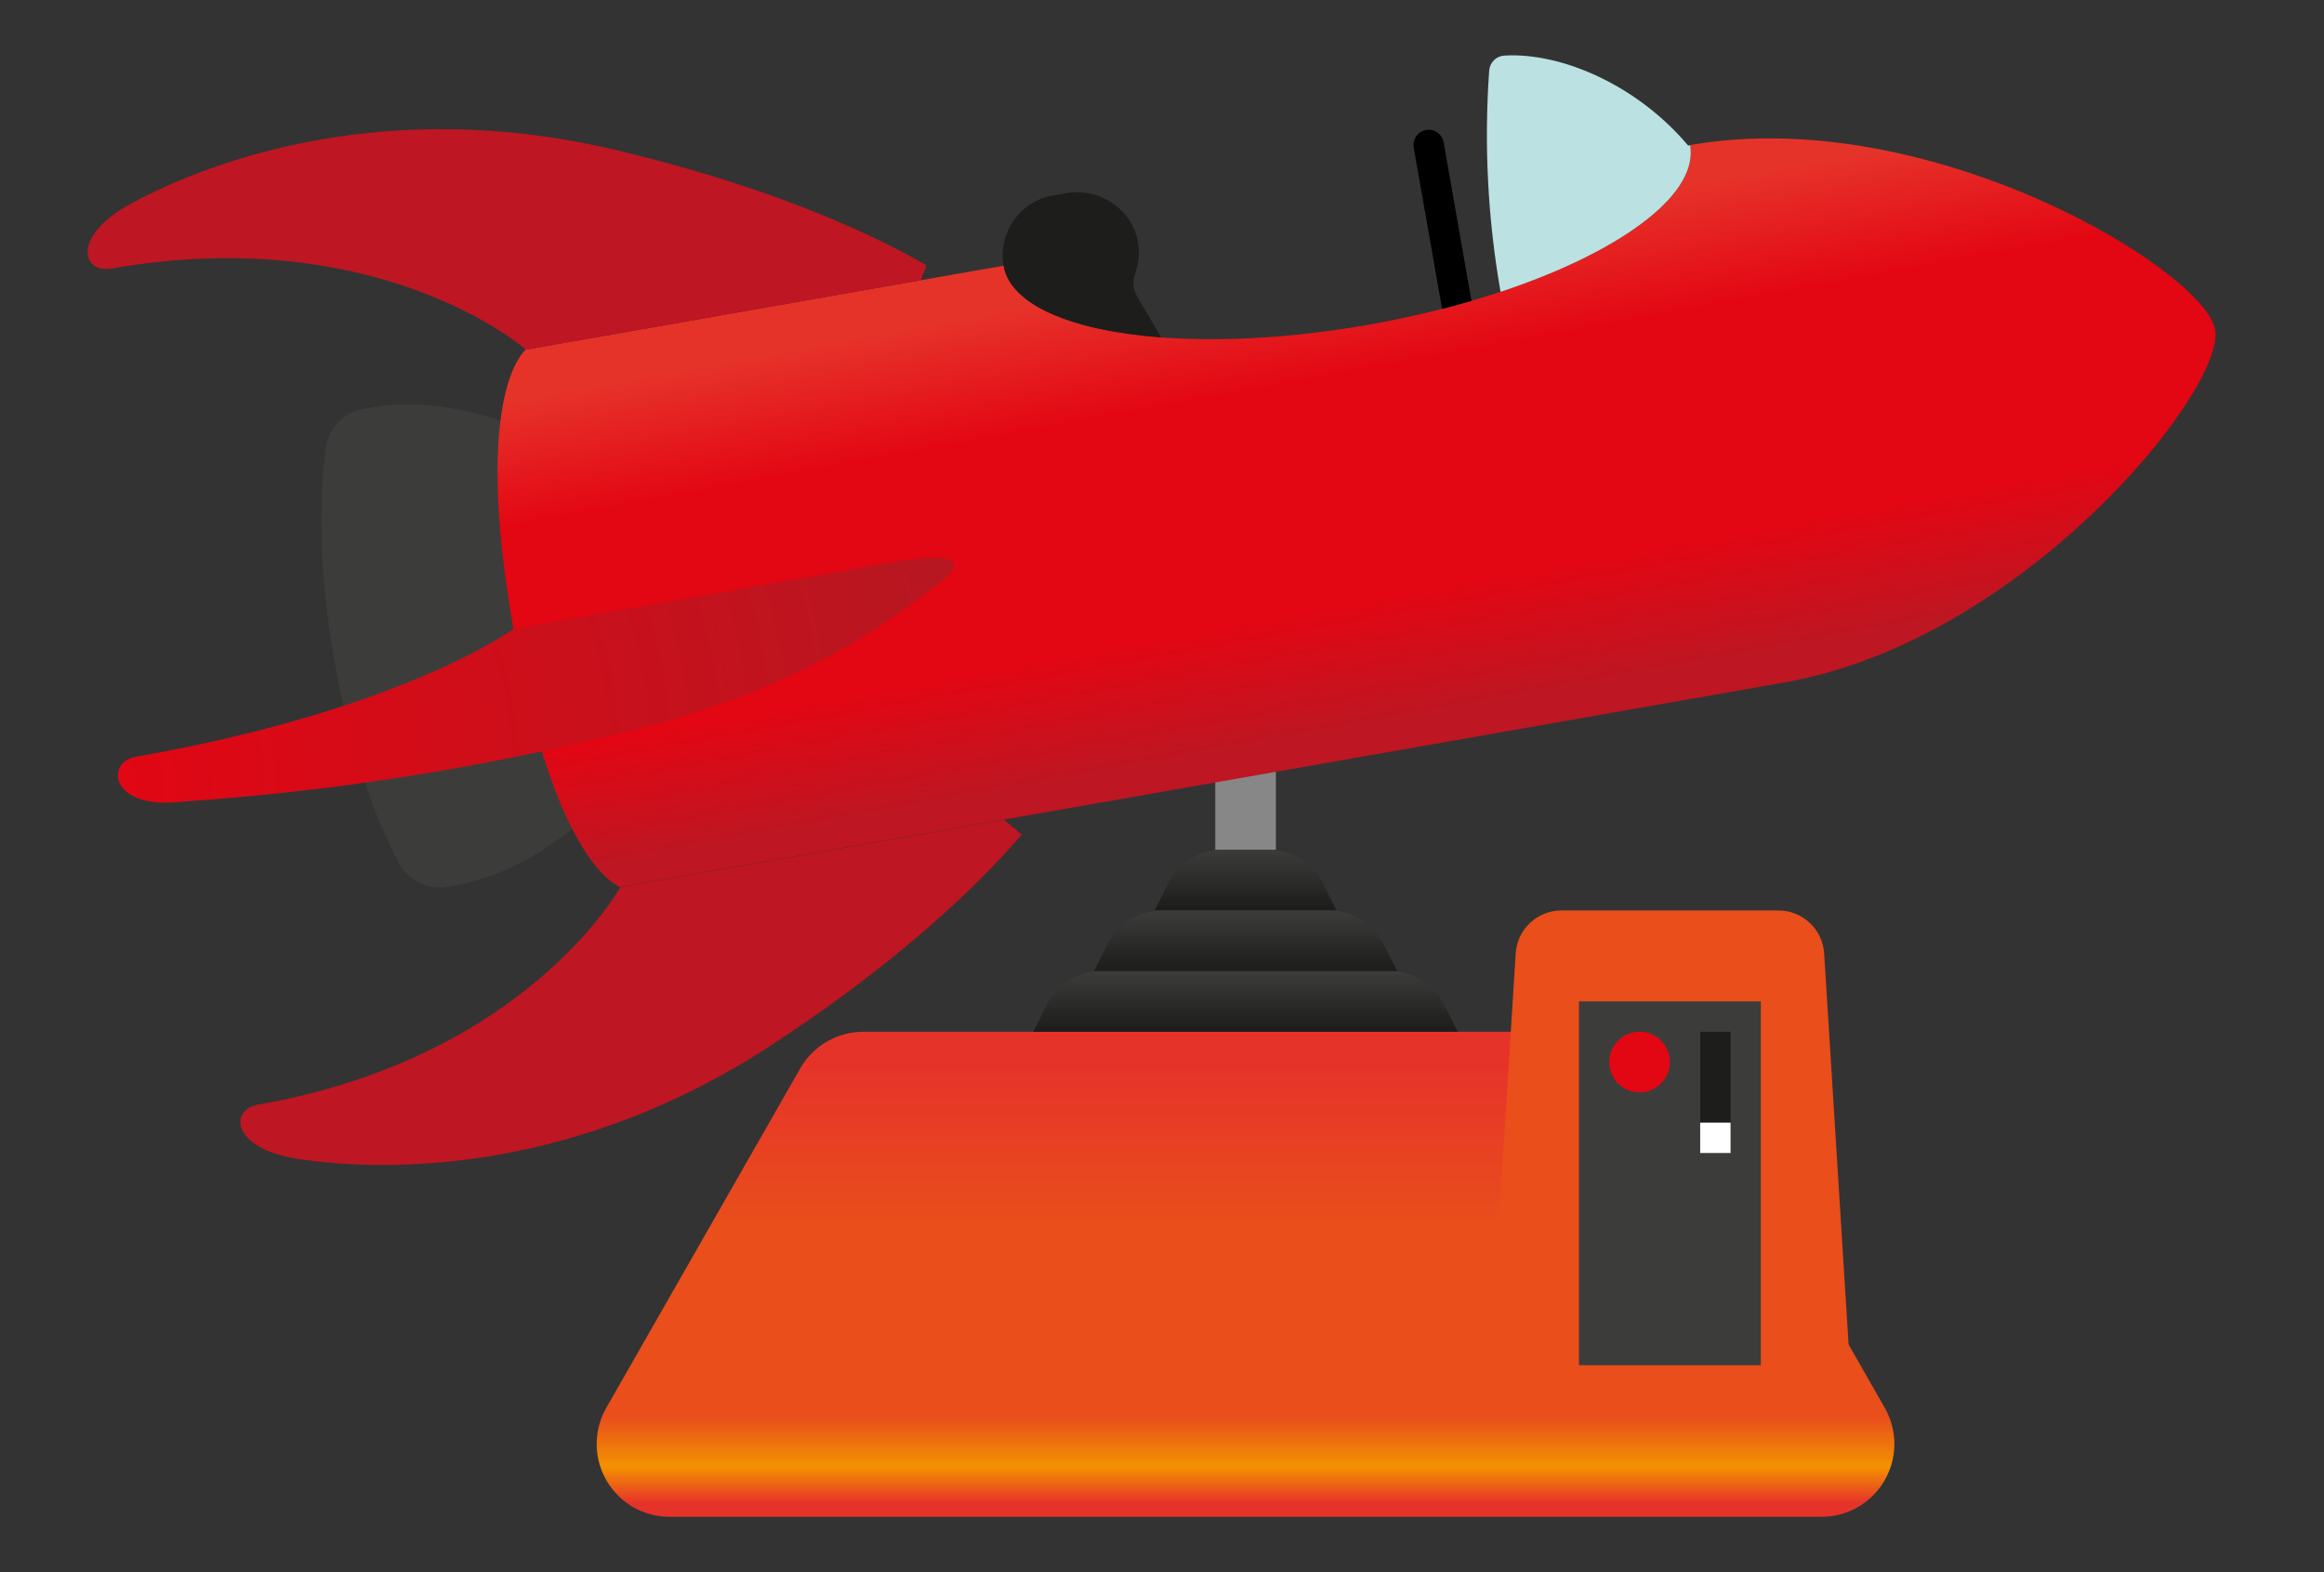 <?xml version="1.0" encoding="UTF-8"?>
<svg id="Capa_1" data-name="Capa 1" xmlns="http://www.w3.org/2000/svg" xmlns:xlink="http://www.w3.org/1999/xlink" viewBox="0 0 392.19 265.29">
  <rect x="0" y="0" width="392.19" height="265.29" fill="#333333" stroke="none"/>
  <defs>
    <style>
      .cls-1 {
        fill: #3c3c3b;
      }

      .cls-2 {
        fill: #1d1d1b;
      }

      .cls-3 {
        fill: url(#Degradado_sin_nombre_46-3);
      }

      .cls-4 {
        fill: url(#Degradado_sin_nombre_46-2);
      }

      .cls-5 {
        fill: #e94e1b;
      }

      .cls-6 {
        fill: #fff;
      }

      .cls-7 {
        fill: #878787;
      }

      .cls-8 {
        fill: url(#Degradado_sin_nombre_102);
      }

      .cls-9 {
        fill: url(#Degradado_sin_nombre_109);
      }

      .cls-10 {
        fill: #e30613;
      }

      .cls-11 {
        fill: url(#Degradado_sin_nombre_82);
      }

      .cls-12 {
        fill: url(#Degradado_sin_nombre_46);
      }

      .cls-13 {
        fill: url(#Degradado_sin_nombre_51);
      }

      .cls-14 {
        fill: url(#Degradado_sin_nombre_50);
      }

      .cls-15 {
        fill: url(#Degradado_sin_nombre_25);
      }

      .cls-16 {
        fill: #bce1e2;
      }
    </style>
    <linearGradient id="Degradado_sin_nombre_109" data-name="Degradado sin nombre 109" x1="56.31" y1="111.74" x2="91.09" y2="104.85" gradientUnits="userSpaceOnUse">
      <stop offset=".03" stop-color="#3c3c3b"/>
      <stop offset=".96" stop-color="#3c3c3b"/>
    </linearGradient>
    <linearGradient id="Degradado_sin_nombre_82" data-name="Degradado sin nombre 82" x1="223.15" y1="42.33" x2="237.57" y2="120.92" gradientUnits="userSpaceOnUse">
      <stop offset="0" stop-color="#e6332a"/>
      <stop offset=".27" stop-color="#e30613"/>
      <stop offset=".74" stop-color="#e30613"/>
      <stop offset="1" stop-color="#be1622"/>
    </linearGradient>
    <radialGradient id="Degradado_sin_nombre_50" data-name="Degradado sin nombre 50" cx="87.03" cy="40.4" fx="155.44" fy="54.35" r="69.81" gradientTransform="translate(0 21.58) scale(1 .47)" gradientUnits="userSpaceOnUse">
      <stop offset=".03" stop-color="#e30613"/>
      <stop offset=".71" stop-color="#be1622"/>
    </radialGradient>
    <radialGradient id="Degradado_sin_nombre_51" data-name="Degradado sin nombre 51" cx="107.89" cy="166.95" fx="173.56" fy="136.06" r="72.57" gradientTransform="translate(-14.13 96.27) rotate(-10.01) scale(1 .54)" gradientUnits="userSpaceOnUse">
      <stop offset="0" stop-color="#e30613"/>
      <stop offset=".71" stop-color="#be1622"/>
    </radialGradient>
    <radialGradient id="Degradado_sin_nombre_102" data-name="Degradado sin nombre 102" cx="14.74" cy="132.95" fx="14.74" fy="132.95" r="260.95" gradientTransform="translate(-31.64 21.67) rotate(-15.6) scale(1 .9)" gradientUnits="userSpaceOnUse">
      <stop offset="0" stop-color="#e30613"/>
      <stop offset=".76" stop-color="#a81d26"/>
      <stop offset=".98" stop-color="#972228"/>
    </radialGradient>
    <linearGradient id="Degradado_sin_nombre_25" data-name="Degradado sin nombre 25" x1="210.19" y1="177.66" x2="210.19" y2="253.6" gradientUnits="userSpaceOnUse">
      <stop offset=".03" stop-color="#e6332a"/>
      <stop offset=".38" stop-color="#e94e1b"/>
      <stop offset=".81" stop-color="#e94e1b"/>
      <stop offset=".92" stop-color="#f39200"/>
      <stop offset="1" stop-color="#e6332a"/>
    </linearGradient>
    <linearGradient id="Degradado_sin_nombre_46" data-name="Degradado sin nombre 46" x1="210.19" y1="153.64" x2="210.19" y2="143.41" gradientUnits="userSpaceOnUse">
      <stop offset=".03" stop-color="#1d1d1b"/>
      <stop offset="1" stop-color="#3c3c3b"/>
    </linearGradient>
    <linearGradient id="Degradado_sin_nombre_46-2" data-name="Degradado sin nombre 46" x1="210.19" y1="163.88" x2="210.19" y2="153.64" xlink:href="#Degradado_sin_nombre_46"/>
    <linearGradient id="Degradado_sin_nombre_46-3" data-name="Degradado sin nombre 46" x1="210.19" y1="174.11" x2="210.19" y2="163.88" xlink:href="#Degradado_sin_nombre_46"/>
  </defs>
  <rect class="cls-7" x="205.08" y="115.65" width="10.23" height="27.76"/>
  <g>
    <path class="cls-9" d="M54.97,75.6c.45-3.34,3.01-6,6.33-6.58l1.46-.26c26.87-4.72,59.64,24.15,60.82,30.87,1.18,6.72-19.79,45.03-46.66,49.75l-1.46.26c-3.32.58-6.63-1.04-8.19-4.03-3.07-5.86-7.85-17.05-10.86-34.18-3.01-17.12-2.33-29.27-1.44-35.83Z"/>
    <path class="cls-11" d="M285.24,24.49c1.96,11.13-22.4,24.71-54.4,30.33-32,5.62-59.53,1.15-61.48-9.98-45.34,7.97-80.61,14.16-80.61,14.16,0,0-9.19,6.81-2.11,47.11,7.08,40.31,18.04,43.57,18.04,43.57,0,0,156.19-27.44,196.49-34.52,40.31-7.08,74.42-49.43,72.65-59.5-1.77-10.08-48.27-38.26-88.58-31.18Z"/>
    <path class="cls-14" d="M88.75,59.01s-24.58-21.65-69.92-13.69c-5.04.89-6.79-5.52,3.27-10.96,14.23-7.69,43.57-18.04,81.5-9.12,37.92,8.92,55.69,21.38,55.69,21.38l-70.54,12.39Z"/>
    <path class="cls-13" d="M104.68,149.7s-15.73,28.73-61.07,36.7c-5.04.89-4.51,7.51,6.81,9.19,16,2.38,47.11,2.11,79.73-19.2,32.61-21.31,45.07-39.08,45.07-39.08l-70.54,12.39Z"/>
    <path class="cls-8" d="M152.14,94.62l-65.5,11.51s-18.38,13.62-63.73,21.58c-5.04.89-4.33,8.49,6.54,7.68,15.38-1.14,40.78-3.17,75.84-11.76,29.88-7.33,43.57-18.04,52.77-24.85,9.19-6.81-5.92-4.15-5.92-4.15Z"/>
    <path class="cls-16" d="M284.88,24.56c-8.39-9.99-21.16-15.75-31.01-15.18-1.37.08-2.46,1.16-2.56,2.53h0c-.89,12.48-.24,25.02,1.92,37.34h0c19.73-6.56,32.84-15.97,32.07-24.17-.02-.19-.03-.38-.06-.57l-.37.06Z"/>
    <path d="M240.65,21.94c-1.39.24-2.32,1.57-2.08,2.96l1.33,7.56,3.46,19.67c1.69-.43,3.34-.88,4.96-1.36l-3.37-19.2-1.33-7.56c-.24-1.39-1.57-2.32-2.96-2.08Z"/>
    <path class="cls-2" d="M195.96,56.94l-4.11-7c-.68-1.16-.74-2.55-.28-3.82.64-1.74.81-3.69.39-5.65-1.17-5.42-6.59-8.83-12.05-7.87l-2.24.39c-5.57.98-9.28,6.28-8.31,11.85,1.17,6.68,11.56,10.96,26.6,12.09Z"/>
  </g>
  <path class="cls-15" d="M104.29,252.36h0c-3.92-3.92-4.73-9.97-1.98-14.78l32.73-57.28c2.19-3.83,6.26-6.19,10.66-6.19h128.98c4.41,0,8.48,2.36,10.66,6.19l32.73,57.28c2.75,4.81,1.94,10.86-1.98,14.78h0c-2.3,2.3-5.43,3.6-8.68,3.6H112.97c-3.26,0-6.38-1.29-8.68-3.6Z"/>
  <path class="cls-12" d="M194.85,153.64l2.28-4.56c1.74-3.48,5.29-5.67,9.18-5.67h7.77c3.89,0,7.44,2.2,9.18,5.67l2.28,4.56h-30.69Z"/>
  <path class="cls-4" d="M184.62,163.88l2.28-4.56c1.74-3.48,5.29-5.67,9.18-5.67h28.24c3.89,0,7.44,2.2,9.18,5.67l2.28,4.56h-51.15Z"/>
  <path class="cls-3" d="M174.38,174.11l2.28-4.56c1.74-3.48,5.29-5.67,9.18-5.67h48.7c3.89,0,7.44,2.2,9.18,5.67l2.28,4.56h-71.62Z"/>
  <path class="cls-5" d="M251.12,235.49l4.66-74.59c.26-4.08,3.64-7.26,7.73-7.26h36.6c4.09,0,7.47,3.18,7.73,7.26l4.66,74.59"/>
  <rect class="cls-1" x="266.46" y="168.99" width="30.69" height="61.39"/>
  <rect class="cls-2" x="286.92" y="174.11" width="5.12" height="15.35"/>
  <rect class="cls-6" x="286.92" y="189.45" width="5.12" height="5.12"/>
  <circle class="cls-10" cx="276.69" cy="179.22" r="5.12"/>
</svg>